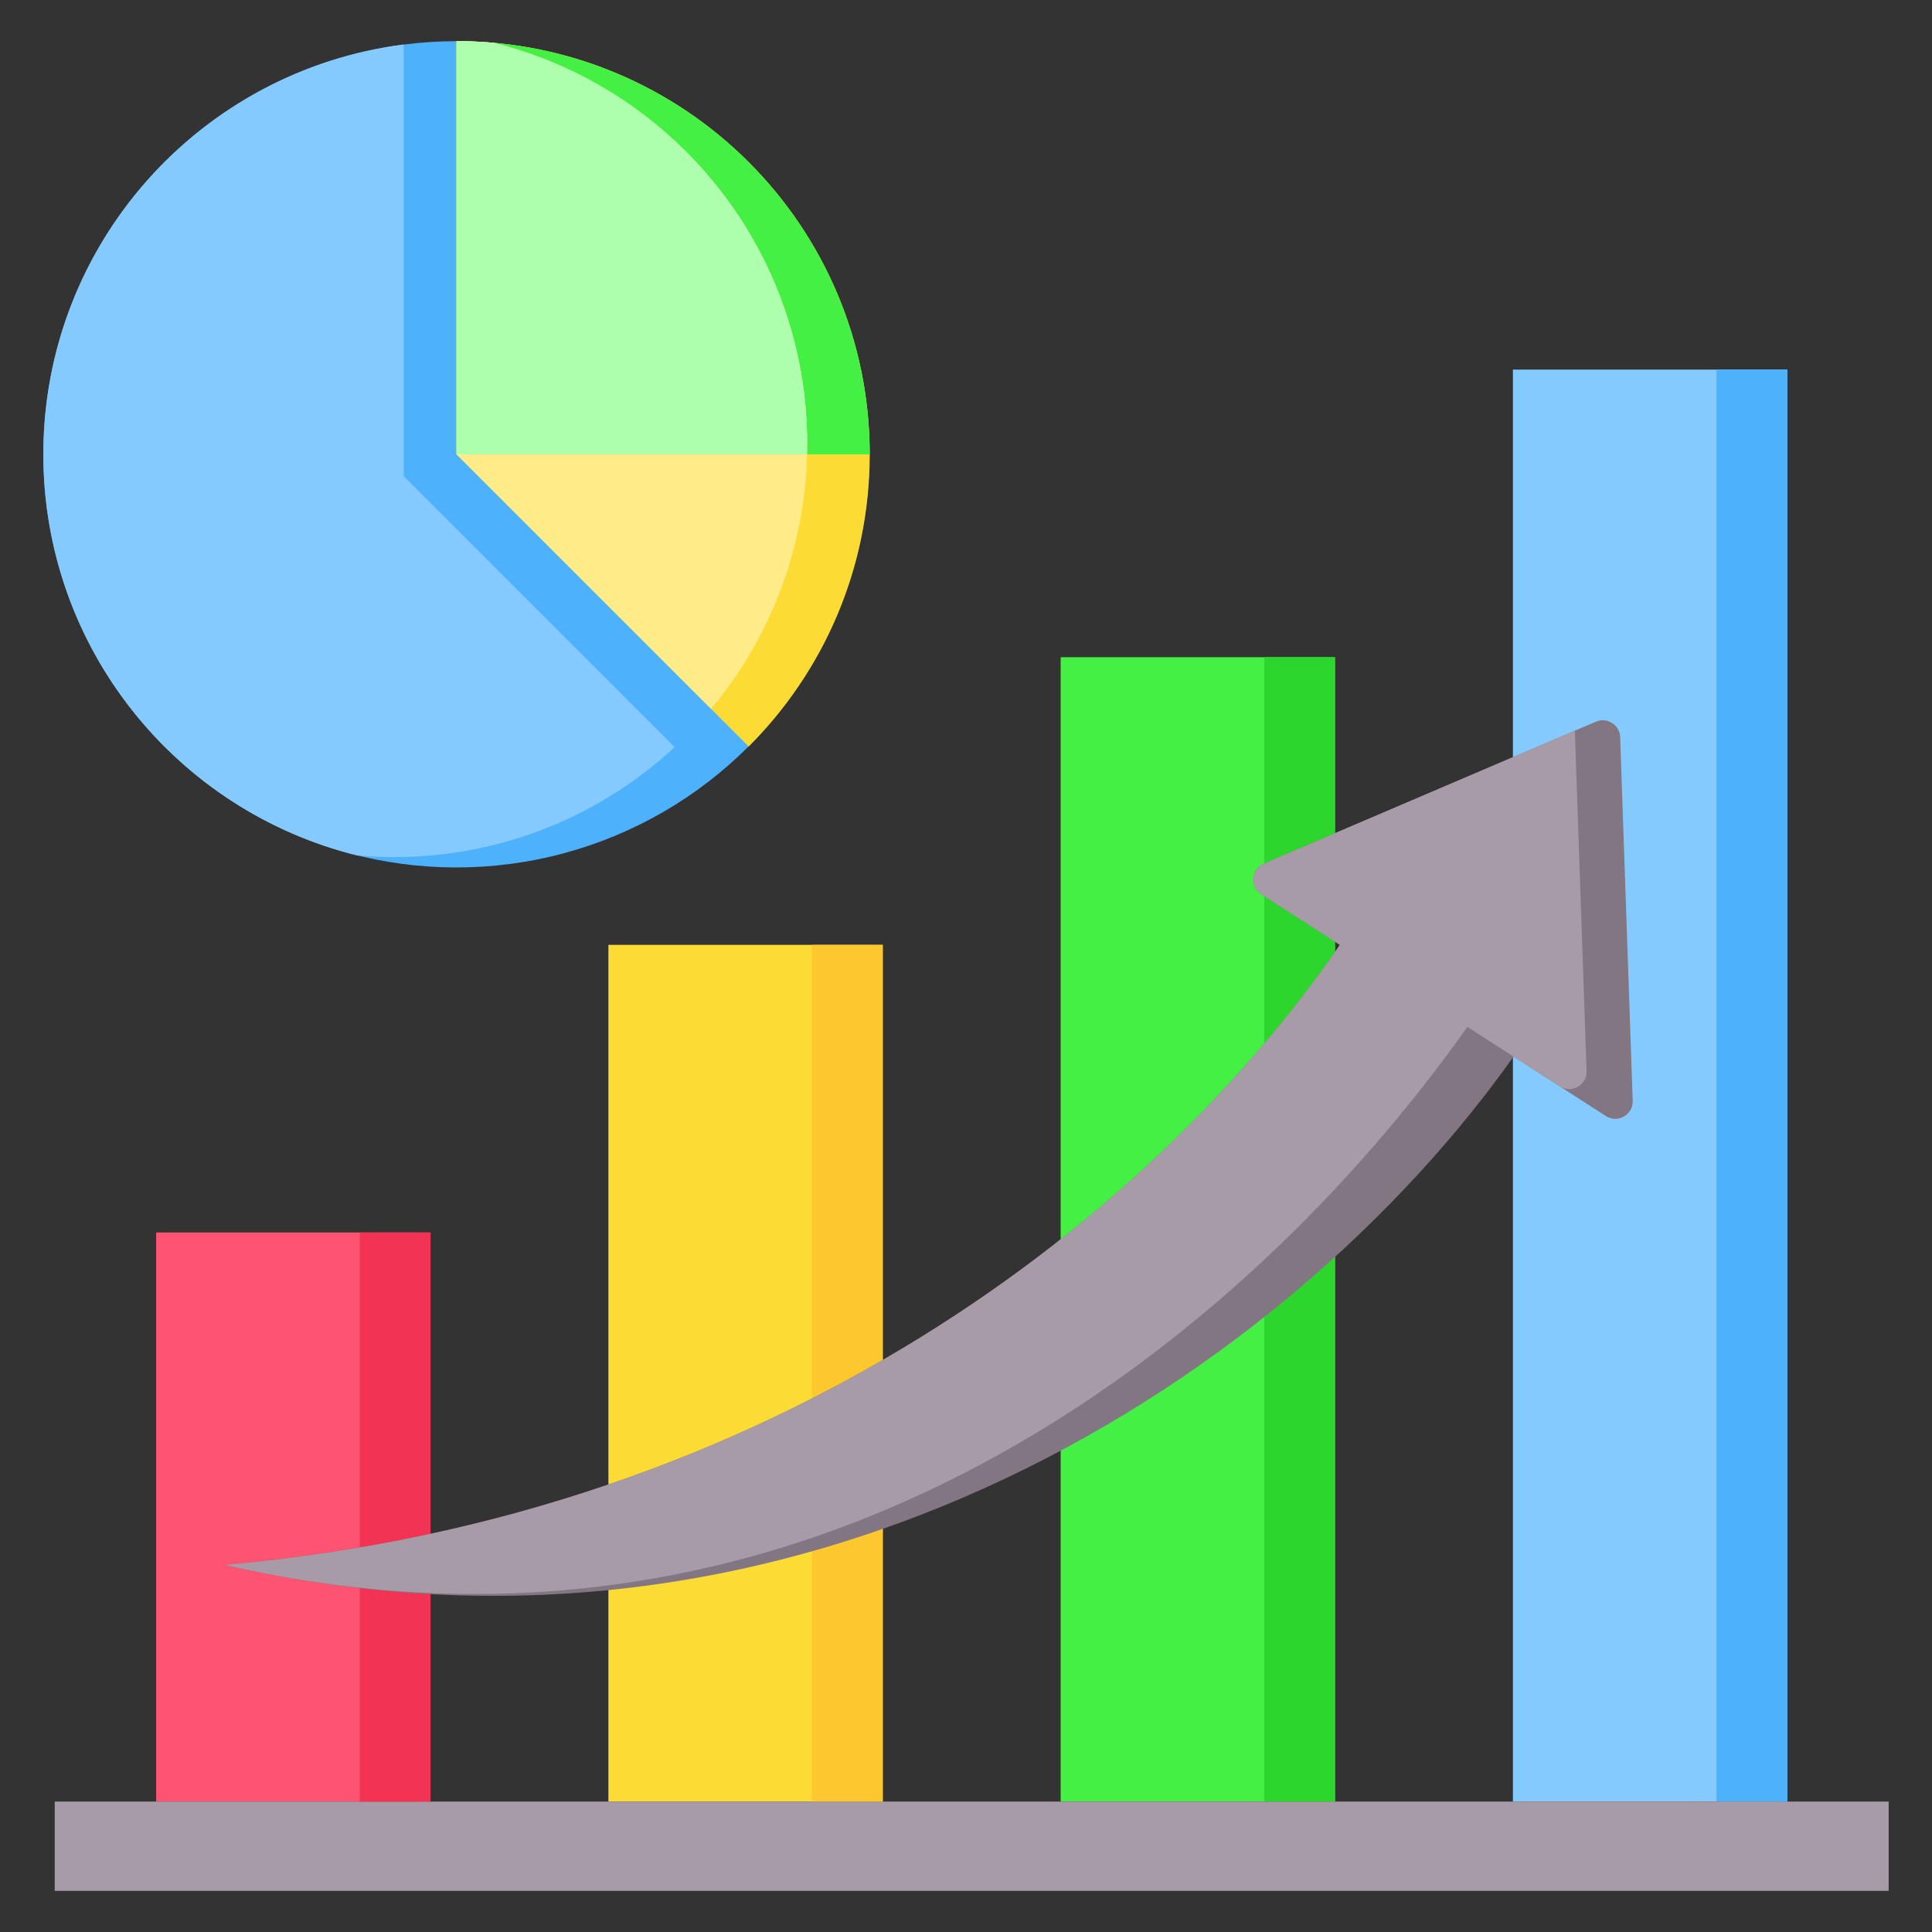 <svg xmlns="http://www.w3.org/2000/svg" id="Layer_1" viewBox="0 0 512 512" data-name="Layer 1"><rect x="0" y="0" width="512" height="512" fill="#333333" stroke="none"/><path d="m161.236 250.396h72.702v227.045h-72.702z" fill="#fcdb35"></path><path d="m281.087 174.172h72.702v303.268h-72.702z" fill="#43f043"></path><path d="m400.938 97.948h72.702v379.492h-72.702z" fill="#85caff"></path><path d="m41.385 326.619h72.702v150.821h-72.702z" fill="#ff5471"></path><path d="m14.508 477.44h486.008v23.658h-486.008z" fill="#a79ba7"></path><circle cx="120.984" cy="120.402" fill="#4eb1fc" r="109.5" transform="matrix(.707 -.707 .707 .707 -49.702 120.813)"></circle><path d="m178.782 197.999c-19.529 18.083-45.657 29.141-74.372 29.141-3.301 0-6.565-.154-9.791-.44-47.738-11.802-83.135-54.912-83.135-106.297 0-55.732 41.637-101.739 95.5-108.613v114.412l71.798 71.798z" fill="#85caff" fill-rule="evenodd"></path><path d="m120.984 10.903c60.475 0 109.5 49.025 109.5 109.5 0 30.238-12.256 57.612-32.072 77.428l-77.428-77.428z" fill="#fcdb35" fill-rule="evenodd"></path><path d="m120.984 10.903c60.475 0 109.5 49.025 109.5 109.5h-109.5z" fill="#43f043" fill-rule="evenodd"></path><path d="m454.889 97.948h18.751v379.492h-18.751z" fill="#4eb1fc"></path><path d="m335.038 174.172h18.751v303.268h-18.751z" fill="#2dd62d"></path><path d="m215.187 250.396h18.751v227.045h-18.751z" fill="#fdc72e"></path><path d="m95.336 326.619h18.751v150.821h-18.751z" fill="#f23353"></path><g fill-rule="evenodd"><path d="m401.097 280.013c-58.815 83.082-186.932 170.373-341.409 134.709 146.88-13.093 246.479-93.231 295.4-164.318l-20.825-13.401c-1.479-.952-2.256-2.531-2.108-4.283s1.178-3.179 2.795-3.87l87.964-37.589c1.448-.619 2.975-.495 4.304.35s2.09 2.175 2.144 3.749l3.323 96.335c.061 1.766-.804 3.313-2.341 4.186s-3.308.825-4.794-.132z" fill="#837683"></path><path d="m59.688 414.722c146.88-13.093 246.48-93.231 295.4-164.318l-17.355-11.168s-3.498-2.252-3.498-2.252c-1.461-.953-2.227-2.523-2.081-4.264.148-1.752 1.178-3.179 2.795-3.87l82.398-35.21 3.111 90.187c.061 1.767-.803 3.313-2.34 4.186s-3.308.825-4.795-.132l-12.226-7.868-12.227-7.868c-58.815 83.082-174.705 178.241-329.182 142.578z" fill="#a79ba7"></path><path d="m120.983 10.903c3.301 0 6.565.154 9.791.44 47.738 11.802 83.135 54.912 83.135 106.297 0 26.721-9.576 51.202-25.477 70.211l-67.449-67.449z" fill="#ffeb87"></path><path d="m120.983 10.903c3.301 0 6.565.154 9.791.44 47.738 11.802 83.135 54.912 83.135 106.297 0 .923-.013 1.844-.035 2.762h-92.892v-109.499z" fill="#adffad"></path></g></svg>